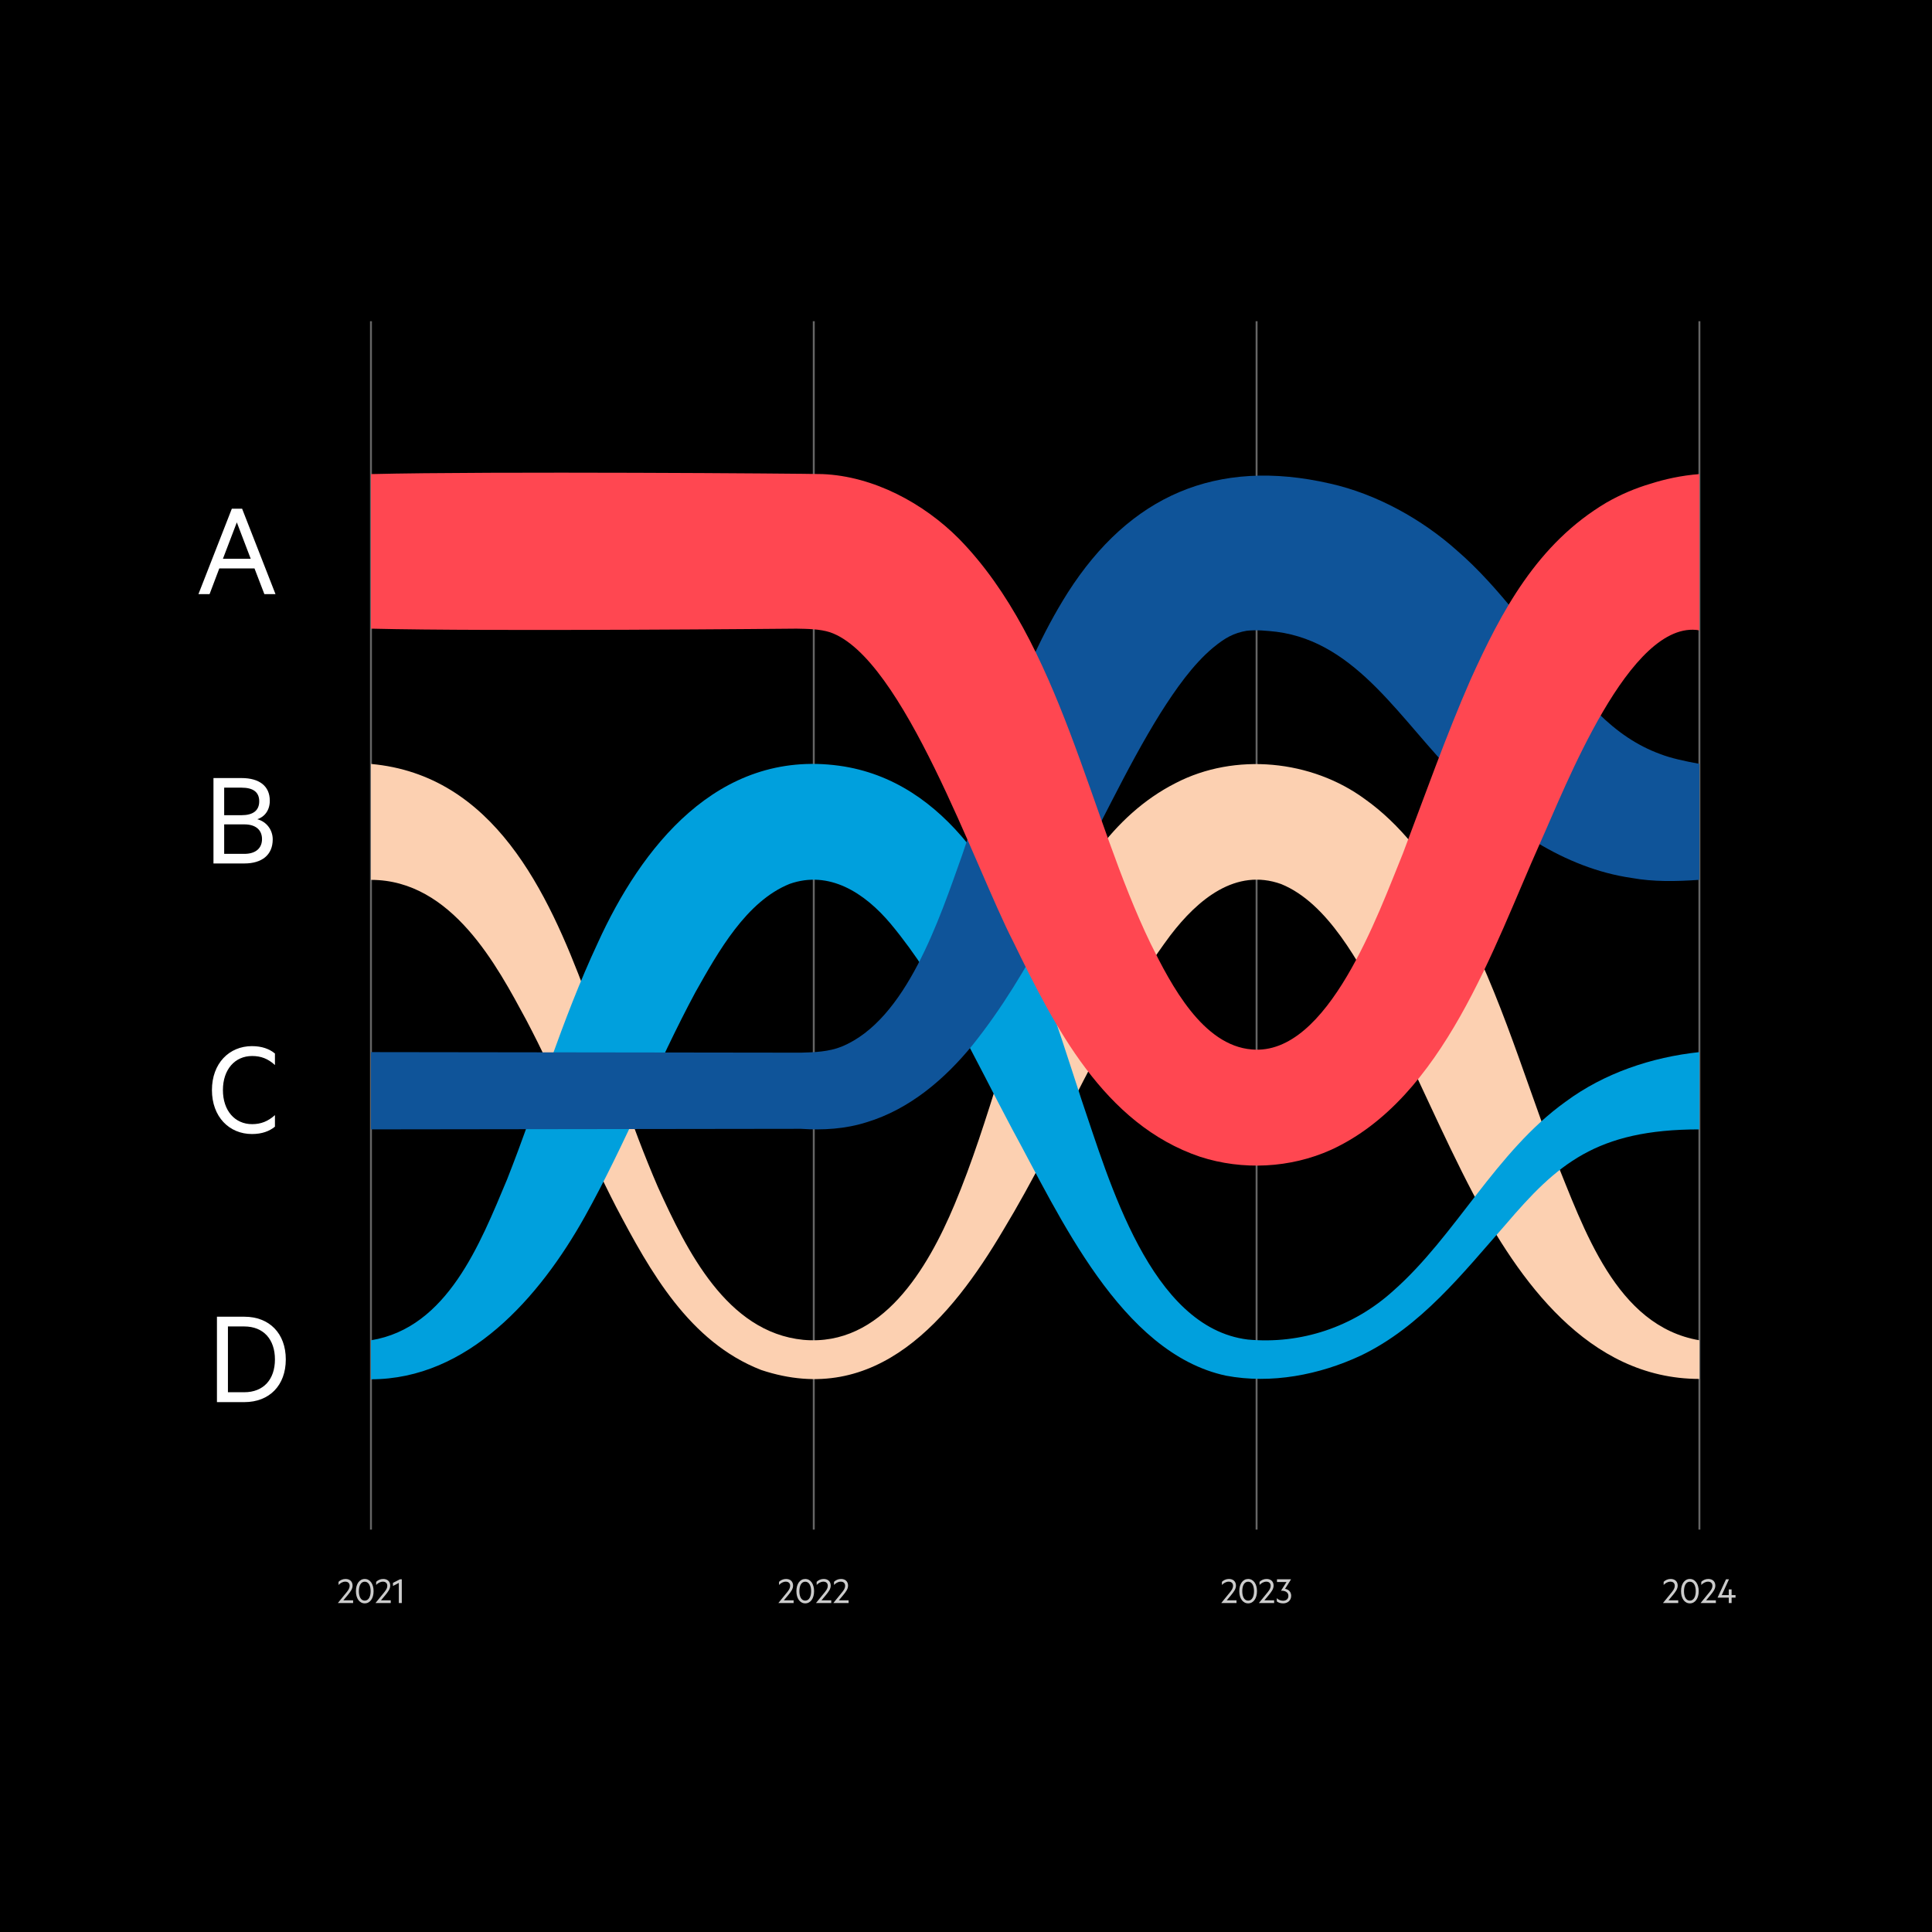 <svg xmlns="http://www.w3.org/2000/svg" viewBox="0.0 0.0 500.0 500.0" width="368" height="368">
  <defs>
    <style>
      .cls-1 {
        fill: #ccc;
      }

      .cls-2 {
        fill: #ff4751;
      }

      .cls-3 {
        fill: none;
        stroke: #666;
        stroke-miterlimit: 10;
        stroke-width: .5px;
      }

      .cls-4 {
        fill: #0f5499;
      }

      .cls-5 {
        fill: #fff;
      }

      .cls-6 {
        fill: #00a0dd;
      }

      .cls-7 {
        fill: #fcd0b1;
      }
    </style>
  </defs>
  <g id="Background">
    <rect x="0" y="0" width="500" height="500" />
  </g>
  <g id="Sorted_Stream_Graph" data-name="Sorted Stream Graph">
    <g>
      <g>
        <path class="cls-1" d="M434.327,414.161v.7h-3.918v-.04l1.88-2.309c.629-.76,1.139-1.35,1.139-2.119,0-.62-.39-1.06-1.129-1.06-.71,0-1.319.41-1.749.85v-.8c.409-.43,1.079-.749,1.809-.749,1.13,0,1.829.669,1.829,1.729,0,.88-.58,1.609-1.259,2.449l-1.13,1.349h2.528Z" />
        <path class="cls-1" d="M435.05,411.793c0-1.869.919-3.158,2.288-3.158s2.289,1.289,2.289,3.158-.92,3.158-2.289,3.158-2.288-1.289-2.288-3.158ZM435.819,411.793c0,1.429.52,2.448,1.519,2.448.99,0,1.52-1.02,1.52-2.448,0-1.43-.529-2.449-1.52-2.449-.999,0-1.519,1.02-1.519,2.449Z" />
        <path class="cls-1" d="M444.067,414.161v.7h-3.918v-.04l1.879-2.309c.63-.76,1.14-1.35,1.14-2.119,0-.62-.39-1.06-1.13-1.06-.709,0-1.319.41-1.749.85v-.8c.41-.43,1.08-.749,1.81-.749,1.129,0,1.829.669,1.829,1.729,0,.88-.58,1.609-1.26,2.449l-1.129,1.349h2.528Z" />
        <path class="cls-1" d="M445.589,412.812h1.819v-1.479h.729v1.479h1.02v.659h-1.02v1.39h-.729v-1.39h-2.889v-.04l2.169-4.707h.77l-1.869,4.088Z" />
      </g>
      <g>
        <path class="cls-1" d="M320.008,414.161v.7h-3.918v-.04l1.879-2.309c.63-.76,1.14-1.35,1.14-2.119,0-.62-.39-1.06-1.13-1.06-.709,0-1.319.41-1.749.85v-.8c.41-.43,1.08-.749,1.81-.749,1.129,0,1.829.669,1.829,1.729,0,.88-.58,1.609-1.26,2.449l-1.129,1.349h2.528Z" />
        <path class="cls-1" d="M320.729,411.793c0-1.869.92-3.158,2.289-3.158s2.288,1.289,2.288,3.158-.919,3.158-2.288,3.158-2.289-1.289-2.289-3.158ZM321.499,411.793c0,1.429.52,2.448,1.52,2.448.989,0,1.519-1.02,1.519-2.448,0-1.43-.529-2.449-1.519-2.449-1,0-1.52,1.02-1.52,2.449Z" />
        <path class="cls-1" d="M329.747,414.161v.7h-3.918v-.04l1.88-2.309c.629-.76,1.139-1.35,1.139-2.119,0-.62-.39-1.06-1.129-1.06-.71,0-1.319.41-1.749.85v-.8c.409-.43,1.079-.749,1.809-.749,1.13,0,1.829.669,1.829,1.729,0,.88-.58,1.609-1.259,2.449l-1.13,1.349h2.528Z" />
        <path class="cls-1" d="M330.479,408.725h3.628v.03l-1.539,2.438c.909.13,1.589.799,1.589,1.799,0,1.199-.939,1.959-2.049,1.959-.779,0-1.279-.21-1.669-.51v-.83c.439.431,1.02.66,1.619.66.8,0,1.379-.45,1.379-1.27,0-.909-.819-1.369-1.898-1.329v-.03l1.409-2.219h-2.469v-.699Z" />
      </g>
      <g>
        <path class="cls-1" d="M205.388,414.161v.7h-3.918v-.04l1.879-2.309c.63-.76,1.14-1.35,1.14-2.119,0-.62-.39-1.06-1.13-1.06-.709,0-1.319.41-1.749.85v-.8c.41-.43,1.08-.749,1.81-.749,1.129,0,1.829.669,1.829,1.729,0,.88-.58,1.609-1.26,2.449l-1.129,1.349h2.528Z" />
        <path class="cls-1" d="M206.109,411.793c0-1.869.92-3.158,2.289-3.158s2.288,1.289,2.288,3.158-.919,3.158-2.288,3.158-2.289-1.289-2.289-3.158ZM206.879,411.793c0,1.429.52,2.448,1.52,2.448.989,0,1.519-1.02,1.519-2.448,0-1.43-.529-2.449-1.519-2.449-1,0-1.52,1.02-1.52,2.449Z" />
        <path class="cls-1" d="M215.127,414.161v.7h-3.918v-.04l1.879-2.309c.63-.76,1.14-1.35,1.14-2.119,0-.62-.39-1.06-1.129-1.06-.71,0-1.319.41-1.749.85v-.8c.409-.43,1.079-.749,1.809-.749,1.13,0,1.829.669,1.829,1.729,0,.88-.58,1.609-1.26,2.449l-1.129,1.349h2.528Z" />
        <path class="cls-1" d="M219.617,414.161v.7h-3.918v-.04l1.879-2.309c.63-.76,1.14-1.35,1.14-2.119,0-.62-.39-1.06-1.13-1.06-.709,0-1.319.41-1.749.85v-.8c.41-.43,1.08-.749,1.81-.749,1.129,0,1.829.669,1.829,1.729,0,.88-.58,1.609-1.26,2.449l-1.129,1.349h2.528Z" />
      </g>
      <g>
        <path class="cls-1" d="M91.387,414.161v.7h-3.918v-.04l1.879-2.309c.63-.76,1.14-1.35,1.14-2.119,0-.62-.39-1.06-1.129-1.06-.71,0-1.319.41-1.749.85v-.8c.409-.43,1.079-.749,1.809-.749,1.13,0,1.829.669,1.829,1.729,0,.88-.58,1.609-1.26,2.449l-1.129,1.349h2.528Z" />
        <path class="cls-1" d="M92.109,411.793c0-1.869.919-3.158,2.288-3.158s2.289,1.289,2.289,3.158-.92,3.158-2.289,3.158-2.288-1.289-2.288-3.158ZM92.879,411.793c0,1.429.52,2.448,1.519,2.448.989,0,1.52-1.02,1.52-2.448,0-1.43-.53-2.449-1.52-2.449-.999,0-1.519,1.02-1.519,2.449Z" />
        <path class="cls-1" d="M101.127,414.161v.7h-3.918v-.04l1.879-2.309c.63-.76,1.14-1.35,1.14-2.119,0-.62-.39-1.06-1.13-1.06-.709,0-1.319.41-1.749.85v-.8c.41-.43,1.08-.749,1.81-.749,1.129,0,1.829.669,1.829,1.729,0,.88-.58,1.609-1.26,2.449l-1.129,1.349h2.528Z" />
        <path class="cls-1" d="M103.987,414.861h-.77v-5.197l-1.519.779v-.8l1.818-.929h.47v6.146Z" />
      </g>
      <line class="cls-3" x1="439.804" y1="395.861" x2="439.804" y2="83.128" />
      <line class="cls-3" x1="325.204" y1="395.861" x2="325.204" y2="83.128" />
      <line class="cls-3" x1="210.604" y1="395.861" x2="210.604" y2="83.128" />
      <line class="cls-3" x1="96.005" y1="395.861" x2="96.005" y2="83.128" />
      <path class="cls-5" d="M62.659,131.659l8.639,22.102h-2.88l-2.556-6.659h-9.106l-2.52,6.659h-2.88l8.639-22.102h2.664ZM57.691,144.618h7.199l-3.6-9.431-3.6,9.431Z" />
      <path class="cls-5" d="M70.579,217.235c0,4.032-2.808,6.228-7.343,6.228h-7.991v-22.102h7.271c4.571,0,7.308,2.052,7.308,5.867,0,2.628-1.512,4.248-3.24,4.788,2.376.611,3.996,2.735,3.996,5.219ZM62.516,210.973c2.952,0,4.571-1.188,4.571-3.6,0-2.412-1.619-3.527-4.571-3.527h-4.499v7.127h4.499ZM58.017,220.979h5.22c2.987,0,4.571-1.512,4.571-3.815,0-2.34-1.584-3.815-4.571-3.815h-5.22v7.631Z" />
      <path class="cls-5" d="M56.145,340.765h7.091c6.479,0,10.727,4.319,10.727,11.051s-4.247,11.051-10.727,11.051h-7.091v-22.102ZM63.199,360.311c5.004,0,7.955-3.312,7.955-8.495s-2.951-8.531-7.955-8.531h-4.211v17.026h4.211Z" />
      <path class="cls-5" d="M65.215,270.739c2.556,0,4.5.72,5.939,1.907v2.987c-1.8-1.655-3.636-2.339-5.903-2.339-4.463,0-7.559,3.491-7.559,8.818s3.096,8.819,7.559,8.819c2.268,0,4.104-.72,5.903-2.34v2.987c-1.439,1.188-3.384,1.908-5.939,1.908-5.903,0-10.366-4.464-10.366-11.375s4.463-11.374,10.366-11.374Z" />
      <path class="cls-7" d="M439.804,346.862l-0-0c-21.602-3.669-29.882-28.833-37.445-47.382-8.801-23.165-15.074-45.738-27.771-67.923-5.203-8.924-12.289-18.326-21.313-24.721-13.817-10.181-33.643-12.149-49.009-4.183-16.676,8.458-26.485,25.082-33.408,41.086-9.669,22.578-14.562,45.921-23.843,68.038-6.911,16.45-18.786,36.831-39.13,34.97-19.816-1.962-30.157-23.158-37.596-39.488-7.089-16.402-12.424-33.469-18.737-50.269-9.775-26.133-23.785-56.425-55.547-59.283v30h0c21.04,0,32.727,22.484,40.141,36.174,8.033,15.218,15.425,33.16,23.326,48.511,8.751,16.606,18.892,34.906,37.531,42.16,29.819,9.937,49.139-13.335,62.693-36.291,15.179-25.086,25.916-52.991,43.163-76.154,7.193-9.413,16.981-17.516,28.698-13.318,12.107,4.915,20.25,20.53,26.461,32.13,7.81,15.119,15.277,32.92,23.269,48.07,11.681,22.097,29.635,47.874,58.518,47.874v-10Z" />
      <path class="cls-6" d="M439.804,272.284c-12.324,1.301-24.658,5.435-34.662,12.861-18.039,12.928-28.4,34.654-44.533,48.885-10.341,9.403-23.958,13.923-37.678,12.643-25.23-3.095-35.903-41.22-43.041-62.078-3.368-10.285-6.63-20.777-10.653-31.354-8.898-23.671-24.025-51.226-52.071-55.073-31.544-4.283-51.307,21.334-62.466,45.863-9.452,20.217-15.504,41.047-23.483,61.236-6.968,16.594-15.422,38.384-35.211,41.595v10.096c25.045,0,43.589-21.101,55.329-42.07,10.473-18.727,18.677-39.596,28.651-58.131,5.955-10.572,13.181-23.489,24.359-28.004,10.219-3.614,19.388,2.248,26.199,10.371,13.074,15.724,21.617,34.712,31.374,53.021,12.185,22.261,28.092,58.034,55.366,63.878,11.714,2.218,24.189-.21,34.893-5.204,15.569-7.466,26.415-21.358,37.469-33.902,13.27-15.542,23.389-24.633,50.16-24.633v-20Z" />
      <path class="cls-4" d="M439.804,197.684c-3.836-.698-7.474-1.495-10.097-2.524-3.084-1.115-5.857-2.57-8.502-4.323-5.264-3.514-10.173-8.499-15.335-14.888-8.244-10.078-17.694-23.921-28.858-33.515-8.966-8.014-20.735-14.585-32.767-17.283-29.562-6.782-51.93,3.258-67.887,28.19-13.357,21.094-19.463,45.114-27.361,67.963-5.861,16.422-14.388,42.697-31.2,49.562-3.242,1.317-7.005,1.474-10.505,1.563l-111.288-.146v20l111.288-.146c5.676.394,11.503.041,16.971-1.697,11.243-3.398,20.342-11.297,27.396-19.932,15.321-19.103,24.968-41.835,35.98-63.041,4.144-8.074,8.311-15.892,12.693-22.913,3.912-6.175,8.403-12.585,13.607-16.933,3.189-2.625,5.352-3.777,8.678-4.376,2.531-.297,5.29-.01,7.753.261,20.98,2.73,32.201,23.181,47.111,37.994,11.652,12.344,27.431,23.226,44.825,25.718,5.495,1.01,11.519.914,17.498.476v-30.013Z" />
      <path class="cls-2" d="M439.804,122.694c-4.682.347-9.132,1.366-12.507,2.453-4.096,1.19-8.004,2.889-11.526,4.909-17.962,10.64-27.233,28.209-35.232,45.914-6.304,14.4-11.921,30.262-17.475,44.918-6.3,15.341-19.297,52.466-39.089,50.711-12.695-1.018-20.837-16.586-26.158-27.318-16.027-33.067-23.231-77.854-49.627-104.843-9.134-9.188-22.066-16.188-35.3-16.744-4.826-.141-85.869-.758-116.884,0v40c31.004.765,110.135 0,110.135,0,2.729.053,6.03.076,8.68.939,18.948,6.497,37.44,60.741,47.424,80.109,10.621,21.852,23.41,47.213,48.361,55.638,10.99,3.553,23.312,2.941,33.852-1.798,29.108-13.331,42.046-52.427,54.076-79.319,6.47-14.288,23.237-58.225,41.271-55.135v-40.435Z" />
    </g>
  </g>
</svg>